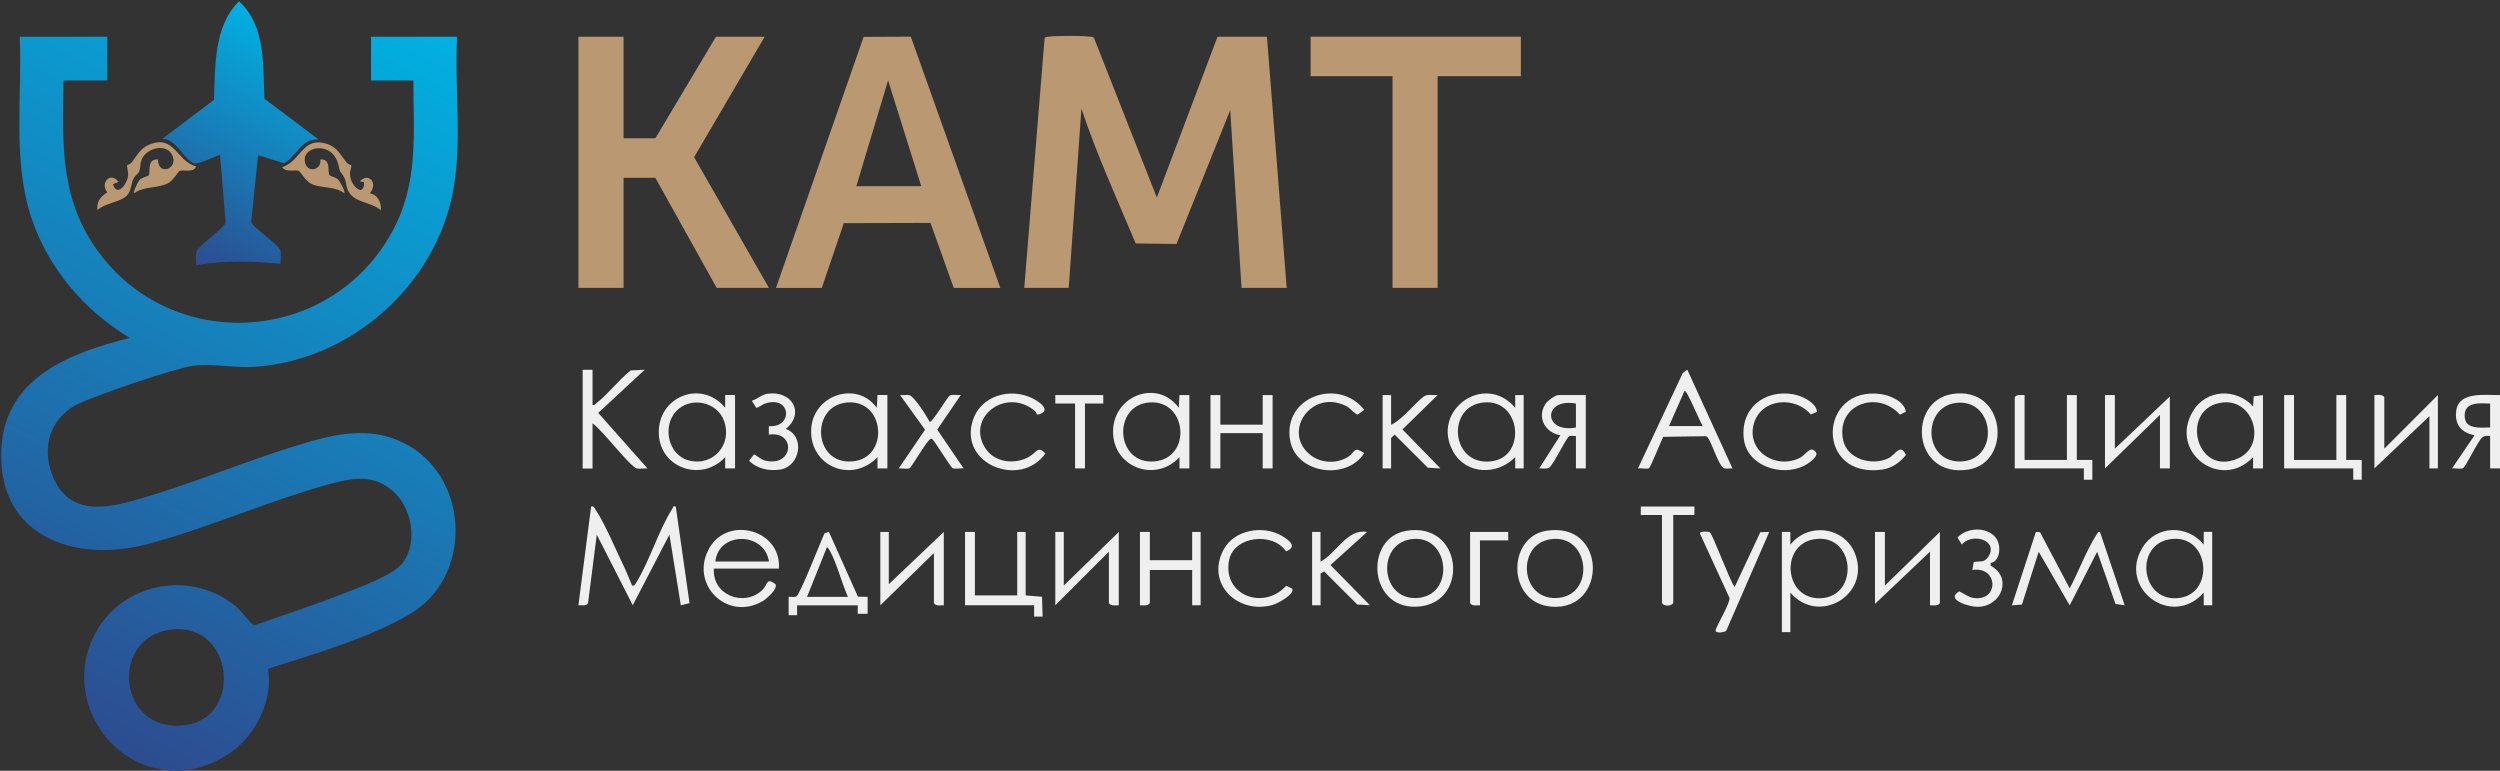 <?xml version="1.0" encoding="UTF-8"?>
<svg id="Layer_1" xmlns="http://www.w3.org/2000/svg" version="1.1" xmlns:xlink="http://www.w3.org/1999/xlink" viewBox="0 0 425.04 131.04">
  <rect x="0" y="0" width="425.04" height="131.04" fill="#333333" stroke="none"/>
  <!-- Generator: Adobe Illustrator 29.5.0, SVG Export Plug-In . SVG Version: 2.1.0 Build 137)  -->
  <defs>
    <style>
      .st0 {
        fill: #ba9872;
      }

      .st1 {
        fill: url(#linear-gradient1);
      }

      .st2 {
        fill: #efefef;
      }

      .st3 {
        fill: url(#linear-gradient);
      }
    </style>
    <linearGradient id="linear-gradient" x1="4.87" y1="13.89" x2="65.94" y2="133.76" gradientTransform="translate(0 134) scale(1 -1)" gradientUnits="userSpaceOnUse">
      <stop offset="0" stop-color="#2d4c90"/>
      <stop offset="1" stop-color="#01b1e2"/>
    </linearGradient>
    <linearGradient id="linear-gradient1" x1="32.36" y1="89.39" x2="52.02" y2="127.97" gradientTransform="translate(0 134) scale(1 -1)" gradientUnits="userSpaceOnUse">
      <stop offset="0" stop-color="#2d4c90"/>
      <stop offset="1" stop-color="#01b1e2"/>
    </linearGradient>
  </defs>
  <path class="st2" d="M425.04,67.17v12.47h-1.68v-5.52c-.5-.01-.9-.1-1.32.24-.8.66-2.76,4.92-3.29,5.23-.37.22-1.38-.04-1.87.05l3.84-5.64c-2.3-.44-3.48-1.89-3.1-4.3.51-3.21,5.08-2.48,7.42-2.53ZM423.36,68.61c-1.72-.04-4.3-.37-4.33,2.03s2.56,2.06,4.33,2.04v-4.08h0Z"/>
  <path class="st0" d="M174.14,48.94l3.46-42.47c.17-.25.47-.21.72-.24,1.41-.17,5.58-.18,6.98,0,.26.03.53-.02.71.25l10.67,27.11,10.32-27.35h8.4l3.36,42.7h-7.68l-1.92-30.22-9.14,22.76-6.93-.09c-3.19-7.57-6.62-15.11-9.23-22.92l-2.16,30.47h-7.56Z"/>
  <polygon class="st0" points="106.02 6.24 106.02 23.51 111.42 23.51 121.73 6.24 130.01 6.24 118.01 26.73 130.73 48.94 121.85 48.94 111.42 30.23 106.02 30.23 106.02 48.94 98.34 48.94 98.34 6.24 106.02 6.24"/>
  <path class="st0" d="M131.93,48.94l14.9-42.67,8.02-.04,15.22,42.72h-7.92l-3.95-11.05-14.74.04-3.74,11.01h-7.8.01ZM156.63,31.66l-5.64-17.99-5.4,17.99h11.04Z"/>
  <polygon class="st0" points="258.57 6.24 258.57 12.95 244.42 12.95 244.42 48.94 236.75 48.94 236.75 12.95 222.83 12.95 222.83 6.24 258.57 6.24"/>
  <g>
    <path class="st3" d="M69.63,75.85c-5.04-2.98-10.41-2.56-15.85-1.07-10.55,2.88-21.15,7.65-31.72,10.5-4.96,1.34-10.13,1.77-12.75-3.56-2.39-4.86-1.21-10.36,3.72-12.92,2.9-1.5,16.68-6.19,19.77-6.61,3.24-.44,7.07.41,10.49.18,15.52-1.05,29.24-12.53,33.2-27.48,2.41-9.1.7-19.29,1.22-28.65h-14.63v7.44h7.2c0,9.28.95,17.52-3.71,25.91-10.59,19.04-37.44,20.63-50.11,2.85-6.34-8.91-5.82-18.26-5.66-28.76h7.44v-7.44H3.36c.43,10.09-1.25,20.86,1.91,30.59,2.82,8.67,9.04,15.97,16.8,20.62C12,59.98.91,64.12.24,76.17c-.83,14.96,12.3,19.67,24.94,16.31,10.05-2.67,20.21-7.21,30.28-10.02,4.12-1.15,7.95-2.06,11.46,1.14,3.13,2.86,4.17,8.61,1.54,12.1-1.6,2.13-7.49,4.19-10.12,5.23-4.83,1.92-9.79,3.52-14.69,5.24-.25.1-.47.12-.72-.01-.22-.12-2.04-2.38-2.64-2.9-7.41-6.33-18.96-4.46-23.85,3.98-5.73,9.91.74,22.57,12.09,23.73.8.08,2.33.09,3.12,0,2.62-.3,5.78-1.69,7.89-3.26,4.12-3.05,6.9-8.9,6.02-14.01,7.9-2.53,16.97-5.11,24.15-9.32,10.46-6.13,10.22-22.44-.09-28.54h0ZM31.52,123.28c-11.53,1.53-13.02-14.86-2.56-16.23,10.81-1.41,12.41,14.92,2.56,16.23Z"/>
    <path class="st1" d="M33.04,27.78c.87.21,4.21-1.59,4.37-1.39l.95,11.39c-.22,1.11-4.33,3.65-4.91,4.93-.31.68-.05,1.66-.12,2.39,4.83-.86,9.53-.72,14.39-.24-.08-.74.18-1.72-.13-2.4-.53-1.16-4.65-3.78-4.88-4.73l1.16-11.35,4.4,1.38c2.19-1.14,2.98-4.4,5.92-4.02l-9.23-6.96c-.26-5.62.24-12.44-4.32-16.55-4.31,4.17-4.06,11.16-4.25,16.74l-8.82,6.65c2.38-.15,3.83,3.75,5.46,4.15h0Z"/>
  </g>
  <path class="st2" d="M107.46,99.55c.44.09.47-.12.66-.42,2.31-3.68,3.86-9.02,6.23-12.71.15-.23-.03-.43.54-.31l2.34,16.44-1.48.36-1.94-12.01-6.23,12-6.12-12-1.48,11.6c-.19.6-1.13.37-1.64.4l2.16-16.79c.49-.1.55.24.76.55,1.57,2.32,3.41,6.75,4.72,9.44.54,1.11,1,2.31,1.48,3.44h0Z"/>
  <path class="st2" d="M304.39,100.75v6.72h-1.44v-17.03h1.44v2.16c3.11-3.92,9.38-3.02,11.08,1.75,2.44,6.87-6.26,11.99-11.08,6.41h0ZM308.4,91.69c-5.81.98-5.07,10.27,1.13,10.02,6.68-.26,5.89-11.2-1.13-10.02Z"/>
  <path class="st2" d="M346.82,90.46l5.06,9.57c1.48-2.76,2.85-6.47,4.51-9.04.15-.23.27-.64.64-.55l4.2,12.47-1.56-.23-3.11-8.88-4.68,9.12-5.27-9.11-2.85,8.97-1.71.14,4.08-12.47.69.02h0Z"/>
  <path class="st2" d="M286.87,62.85l7.68,16.79c-.42-.03-.91.08-1.32,0-1.13-.21-2.32-5.19-3.16-5.48l-7.3.11c-.35.68-2.13,5.15-2.41,5.33-.32.2-1.41-.05-1.88.04l7.63-16.24s.76-.55.76-.55ZM289.52,72.44c-.4-.43-2.76-6.27-3.12-6l-2.64,6h5.76Z"/>
  <path class="st2" d="M150.87,79.64h-1.68v-1.92c-4.3,4.53-11.53,1.65-11.28-4.69.23-5.81,7.69-8.44,11.16-3.71l.12-2.16h1.68v12.48ZM144.11,68.42c-6.41.46-5.9,10.67.88,10.02,6.23-.6,5.51-10.48-.88-10.02Z"/>
  <path class="st2" d="M124.97,79.64h-1.68v-1.92c-3.91,4.28-11.05,1.95-11.28-3.95-.25-6.34,7.23-9.35,11.28-4.45v-2.16h1.68v12.47h0ZM114.98,69.89c-2.42,2.53-1.42,7.47,2.12,8.39,4.17,1.09,7.45-2.74,6-6.72-1.19-3.29-5.69-4.21-8.12-1.67Z"/>
  <path class="st2" d="M202.21,79.64h-1.68v-1.92c-4.11,4.46-11.39,1.7-11.29-4.44s7.62-8.85,11.17-3.95l.12-2.16h1.68v12.48h0ZM195.44,68.42c-6.38.45-5.82,10.66.89,10.02,6.35-.61,5.51-10.47-.89-10.02Z"/>
  <path class="st2" d="M384.74,79.64h-1.68v-1.92c-5.47,5.8-14.35-.82-10.26-7.75,2.24-3.81,7.29-4.05,10.26-.89l.11-1.69,1.57-.22v12.47ZM377.98,68.42c-7.5.74-4.78,12.8,2.54,9.51,4.91-2.21,2.76-10.04-2.54-9.51Z"/>
  <path class="st2" d="M132.41,96.67h-11.03c-.35,4.48,5.12,6.65,8.27,3.6.87-.84.63-2.17,2.18-.96.49.78-1.5,2.5-2.16,2.89-6.09,3.57-12.56-2.98-9.05-9.05,3.21-5.55,12.28-3.04,11.8,3.52h0ZM130.73,95.47c-.74-5.06-8.54-5.18-9.11,0h9.11Z"/>
  <path class="st2" d="M376.11,102.91h-1.44v-2.16c-5.43,6.17-14.66-.71-10.41-7.66,2.35-3.84,7.64-3.92,10.41-.5v-2.16h1.44v12.47h0ZM368.85,91.69c-5.88.99-4.92,10.27,1.13,10.02,6.78-.28,5.83-11.19-1.13-10.02Z"/>
  <path class="st2" d="M100.74,62.85v6c.42.1.48-.17.72-.36,1.89-1.45,3.82-3.98,5.76-5.51l2.39-.12-7.9,7.34,8.38,9.45c-.57-.05-1.25.1-1.79,0-1.14-.22-6.05-6.73-7.56-7.67v7.68h-1.68v-16.79h1.68v-.02Z"/>
  <path class="st2" d="M259.05,79.64h-1.44v-1.92c-3.02,3.09-8.26,3.05-10.51-.88-3.99-6.96,5.23-13.7,10.51-7.51v-2.16h1.44v12.47ZM252.29,68.42c-6.49.57-5.67,10.94,1.35,10,5.9-.78,5-10.56-1.35-10Z"/>
  <polygon class="st2" points="390.02 67.17 390.02 78.2 397.22 78.2 397.22 67.17 398.89 67.17 398.89 78.2 401.53 78.2 401.53 81.56 400.09 81.56 400.09 79.64 388.34 79.64 388.34 67.17 390.02 67.17"/>
  <path class="st2" d="M344.21,67.17v11.03h7.2v-11.03h1.68v11.03h2.64v3.36h-1.44v-1.92h-11.75v-12.11c.39-.54,1.1-.34,1.68-.36h-.01Z"/>
  <polygon class="st2" points="165.75 90.44 165.75 101.23 172.94 101.23 172.94 90.44 174.38 90.44 174.38 101.23 177.16 101.46 177.26 104.83 175.82 104.83 175.82 102.91 164.07 102.91 164.07 90.44 165.75 90.44"/>
  <path class="st2" d="M239.08,90.25c9.5-1.6,10.74,11.76,2.52,12.83-8.91,1.17-9.87-11.59-2.52-12.83ZM239.8,91.69c-5.71.92-5.1,10.1.88,9.99,6.88-.12,5.88-11.09-.88-9.99Z"/>
  <path class="st2" d="M331.91,66.99c9.19-1.44,10.24,11.65,2.76,12.84-9.57,1.52-10.44-11.63-2.76-12.84ZM333.09,68.46c-6.32.18-6.3,10.13.2,10,6.54-.12,6.01-10.19-.2-10Z"/>
  <path class="st2" d="M262.83,90.25c10.45-1.75,10.52,13.71.9,12.89-7.55-.64-7.5-11.79-.9-12.89ZM263.55,91.69c-5.69.91-5.12,10.07.88,9.99,6.93-.09,6-11.09-.88-9.99Z"/>
  <path class="st2" d="M135.52,102.91v1.68h-1.44v-3.12c.4-.03.9.09,1.28-.04.63-.21,4.18-9.44,4.83-10.76l.73-.26,4.94,11.03,1.65.03v2.88h-1.68v-1.44h-10.31ZM144.16,101.47c-1.06-2.38-1.86-5.61-3.07-7.84-.09-.16-.37-.67-.52-.55l-3.36,8.4h6.96,0Z"/>
  <path class="st0" d="M59.7,28.11c.13.22-.22,1-.2,1.49.05,1.1.69,2.36,1.79,2.74.55-.28.67-.8.59-1.38l-.72-.12c1.63-1.69,3.17.49,1.68,2.03,1.37.17,2.03,1.61,1.92,2.88-1.73-1.52-4.72-1.19-5.68-3.55-.26-.64-.22-1.41-.58-2.06-.77-1.38-.56-.36-.97-2.12-1-4.28-6.59-3.17-5.61-.18.52,1.6,2.82,1,2.54-.73,1.93-.12,1.14,2.05,1.55,2.65.16.25.98.3,1.44.72.3.28,1.32,2.08,1.09,2.38-1.58-1.24-3.8-.79-5.52-1.56-1.09-.49-1.84-2.02-2.21-2.23-.53-.31-2.24.33-2.83-.65,3.2-1.02,3.43-5.27,7.57-3.97,1.87.59,2.35,1.98,3.46,3.26.2.23.65.32.69.39h0Z"/>
  <path class="st0" d="M33.34,28.31c-.44,1.16-2.28.45-2.83.77-.23.14-1.08,1.61-1.9,2.05-1.75.94-4.16.47-5.82,1.74-.2-.26.68-2,.95-2.29.48-.5,1.41-.56,1.58-.82.28-.4-.42-2.81,1.54-2.65-.03,2.84,3.46,1.65,2.46-.66-.9-2.08-4.04-1.4-5.06.33-.51.88-.32,1.58-.57,2.31-.14.42-.7.71-.95,1.2-.46.88-.41,2.15-1.14,2.93-1.08,1.15-3.81,1.31-5.04,2.51-.15-1.5.51-2.26,1.66-3.02-1.27-1.73.66-3.58,1.93-1.78l-.95.38c.69,2.28,2.45,0,2.58-1.53.05-.55-.25-1.53-.16-1.69.04-.08.5-.16.69-.39,1.02-1.22,1.42-2.44,3.12-3.13,4.27-1.72,4.61,2.88,7.91,3.72v.02Z"/>
  <path class="st2" d="M320.46,90.44v9.12l9.35-9.12v12.11c-.39.54-1.1.34-1.68.36v-9.12l-9.35,8.88v-12.23h1.68Z"/>
  <polygon class="st2" points="359.56 67.17 359.56 76.28 368.91 67.41 368.91 79.64 367.23 79.64 367.23 70.53 357.88 79.64 357.88 67.17 359.56 67.17"/>
  <polygon class="st2" points="207.48 67.17 207.48 72.2 214.68 72.2 214.68 67.17 216.36 67.17 216.36 79.64 214.68 79.64 214.68 73.64 207.48 73.64 207.48 79.64 205.8 79.64 205.8 67.17 207.48 67.17"/>
  <path class="st2" d="M151.11,90.44v8.88l9.35-8.88v12.47c-.58-.02-1.29.18-1.68-.36v-8.52l-9.11,8.88v-12.47h1.44,0Z"/>
  <path class="st2" d="M180.86,90.44v9.12l9.35-9.12v12.47c-.58-.02-1.29.18-1.68-.36v-8.76l-9.11,9.12v-12.47h1.44,0Z"/>
  <path class="st2" d="M195.49,90.44v4.8h7.2v-4.8h1.44v12.47h-1.44v-6h-7.2v5.64c-.39.54-1.1.34-1.68.36v-12.47h1.68Z"/>
  <path class="st2" d="M405.37,76.28l9.11-9.12v12.47h-1.44v-8.88l-9.35,8.88v-12.47c.58.02,1.29-.18,1.68.36v8.76h0Z"/>
  <path class="st2" d="M269.61,67.17v12.47h-1.68v-5.52c-.35.04-.86-.11-1.15.05-.52.29-2.69,4.91-3.41,5.35-.45.27-1.17.08-1.68.12l3.6-5.64c-2.6-.44-4.06-3.04-2.5-5.38.32-.49,1.62-1.45,2.15-1.45h4.68-.01ZM267.93,68.61c-5.63-1.03-5.63,5.11,0,4.08v-4.08Z"/>
  <path class="st2" d="M231.95,77.01c-2.93,4.73-11.61,3.58-12.61-2.15-1.3-7.44,8.28-10.75,12.6-5.17l-1.12.81c-.79-.34-1.2-1.1-2.02-1.5-5.91-2.9-10.91,4.51-5.98,8.38,1.8,1.41,4.58,1.52,6.47.22,1.28-.88.77-1.75,2.65-.58h0Z"/>
  <path class="st2" d="M219.68,100.06c.56.95-2.49,2.55-3.27,2.78-5.93,1.7-11.46-3.57-8.4-9.36,1.82-3.45,6.76-4.26,9.95-2.36,1.2.71,2.71,1.84.68,2.62-2.23-3.34-8.82-2.6-9.66,1.43-1.25,6.04,5.89,8.69,9.69,4.41l1.01.49h0Z"/>
  <path class="st2" d="M324.02,70.01l-1.01.49c-3.77-4.27-10.94-1.74-9.64,4.36.68,3.21,4.92,4.38,7.65,3.07,1.28-.61,2.03-2.66,3.02-.59-.98,1.27-2.37,2.25-4,2.49-11.45,1.66-10.99-14.29-.24-12.83,1.59.22,4.04,1.3,4.22,3.02h0Z"/>
  <path class="st2" d="M175.98,69.89c-4.92-4.14-11.73,1.03-8.51,6.23,1.56,2.52,5,2.94,7.47,1.55,1.3-.73,1.52-1.98,2.79-.56-4.2,5.92-14.73,1.89-12.34-5.63,1.33-4.18,6.28-5.61,10.04-3.81,1.29.62,3.55,2.17,1.01,2.84-.23-.06-.3-.48-.46-.62h0Z"/>
  <path class="st2" d="M308.93,70.03l-1.07.43c-2.65-3.14-8.33-2.76-9.64,1.45-1.46,4.7,3.7,8.03,7.82,5.91,1.07-.55,1.72-2.15,2.68-.95.58.73-1.41,2.03-2.01,2.33-3.81,1.88-9.61.07-10.22-4.5-.69-5.17,3.41-8.52,8.39-7.67,1.44.25,3.93,1.41,4.05,3h0Z"/>
  <path class="st2" d="M290.68,90.48c.51.32,3.39,8.25,4.24,9.32l4.36-9.32,1.52-.04-7.31,16.79c-.26.31-1.98.52-1.8-.11.32-1.08,2.49-4.6,2.35-5.47l-4.99-10.86c-.24-.6,1.53-.38,1.64-.31h-.01Z"/>
  <path class="st2" d="M158.07,71.72c.35.25,3.04-4.25,3.36-4.44.49-.29,1.35-.06,1.92-.12l-4,5.88,4.48,6.6c-.5-.09-1.49.17-1.87-.05-.45-.26-3.18-4.9-3.53-4.98-.36-.06-.5.28-.7.5-.59.63-2.82,4.35-3.07,4.49-.37.22-1.38-.04-1.87.05l4.48-6.59-4.24-5.88c.5.04,1.07-.09,1.55,0,.83.16,3.01,3.62,3.49,4.55h0Z"/>
  <path class="st2" d="M236.51,67.17v5.04c.72-.28,1.58-1.04,2.16-1.56.76-.67,2.92-3.05,3.6-3.36.63-.29,1.48-.07,2.15-.12l-5.98,5.84,6.46,6.63-2.15-.12-5.64-5.63c-.11.15-.6.52-.6.59v5.16h-1.44v-12.47h1.44,0Z"/>
  <path class="st2" d="M224.51,90.44v5.04c2.73-1.4,4.48-5.64,7.92-5.04l-6.23,5.63,6.71,6.83-2.15-.12-5.64-5.63-.6.36v5.4h-1.44v-12.47h1.44-.01Z"/>
  <path class="st2" d="M288.08,86.12v1.44h-3.6v14.99c-.46.56-1.49.54-1.92,0v-14.99h-3.6v-1.44h9.12Z"/>
  <path class="st2" d="M338.45,95.72v.47c3.73,1.97,1.9,6.98-2.28,6.98-1.34,0-5.51-1.19-3.08-2.63.81.34,1.52.99,2.43,1.12,4.43.65,4.22-5.47-.18-4.75l.22-1.34c1.06-.23,1.78.16,2.47-.89,1.85-2.83-2.72-4.19-4.49-2.1l-.74-1.2c2.31-2.39,7.38-1.6,7.1,2.28-.07.9-.46,1.88-1.44,2.05h-.01Z"/>
  <path class="st2" d="M133.6,72.92c3.35,1.27,2.43,6.34-.9,6.9-1.88.32-3.99-.09-5.34-1.5l.84-1.08c.74.37,1.13.91,2.02,1.1,4.77,1.02,5.09-5.13.49-4.45v-1.44c4.17.32,3.83-5.28-.61-3.85-.6.19-.94.66-1.54.73l-.73-1.19c.98-.32,1.67-1.07,2.75-1.21,4.14-.52,6.29,3.35,3.01,6h0Z"/>
  <polygon class="st2" points="187.57 67.17 187.58 68.61 184.46 68.61 184.46 79.64 182.78 79.64 182.78 68.61 179.42 68.61 179.42 67.17 187.57 67.17"/>
  <path class="st2" d="M256.42,90.44v1.44h-4.8v11.03c-.58-.02-1.29.18-1.68-.36v-12.11h6.48Z"/>
</svg>